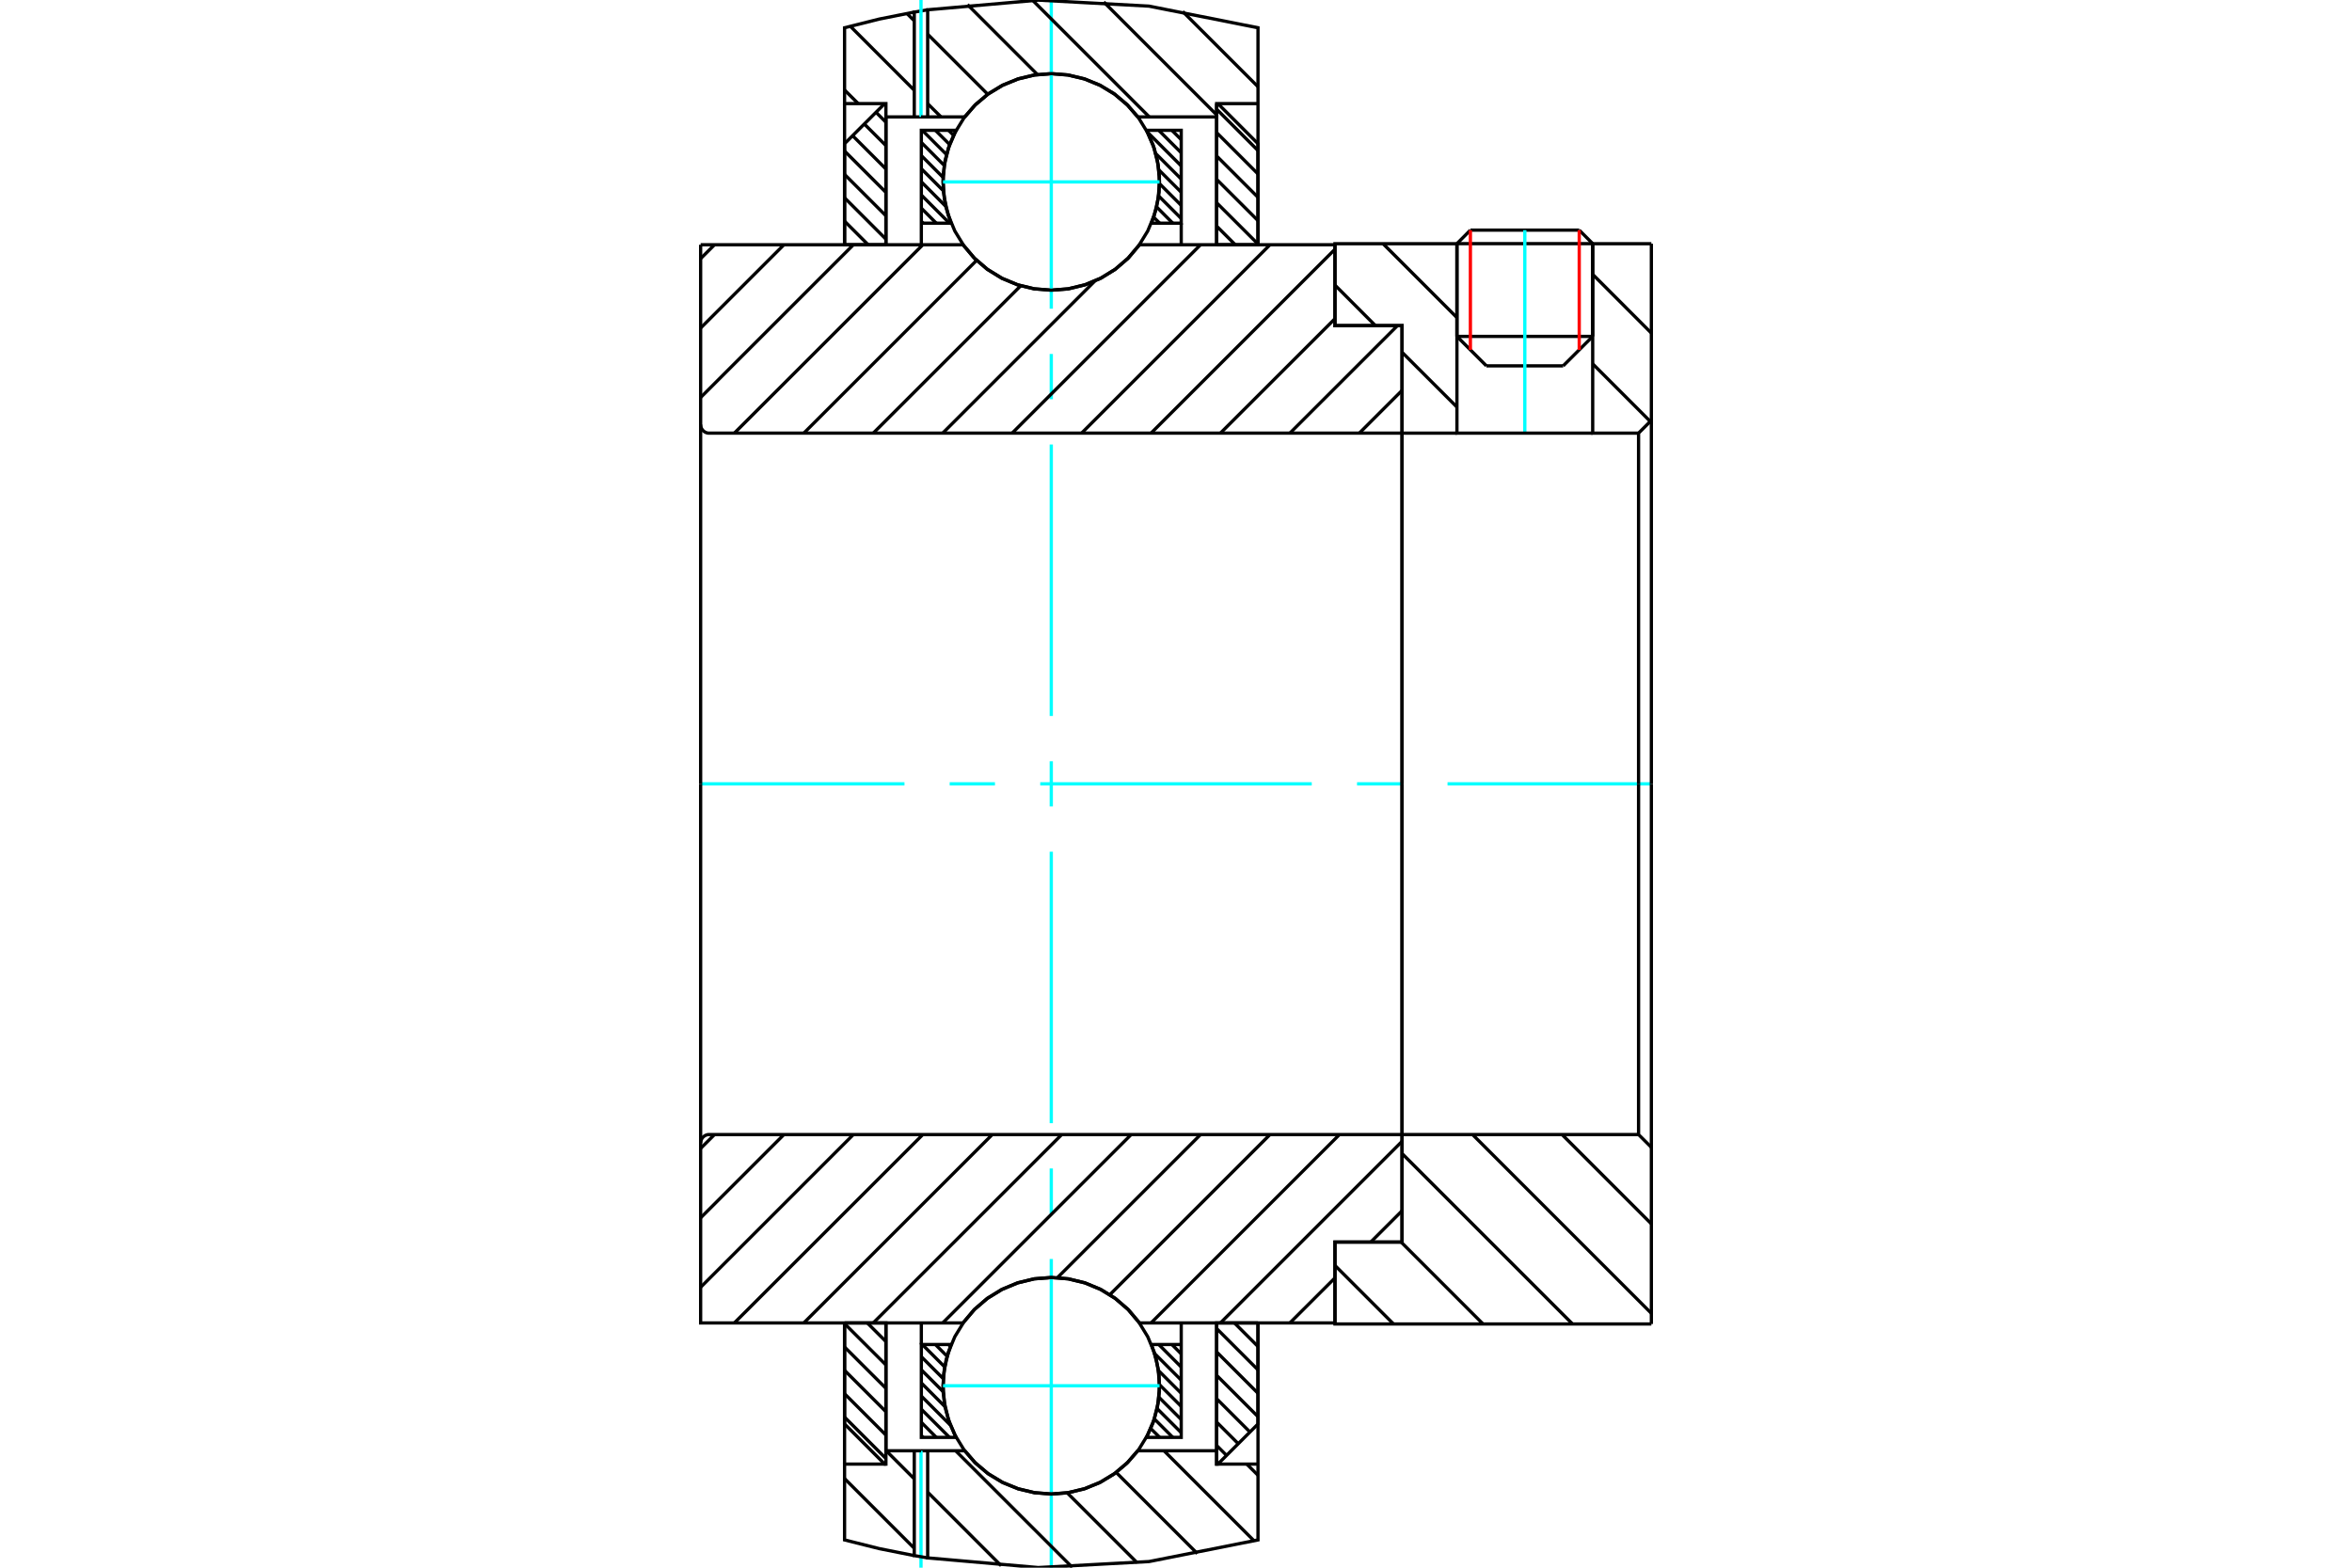 <?xml version="1.0" standalone="no"?>
<!DOCTYPE svg PUBLIC "-//W3C//DTD SVG 1.1//EN"
	"http://www.w3.org/Graphics/SVG/1.1/DTD/svg11.dtd">
<svg xmlns="http://www.w3.org/2000/svg" height="100%" width="100%" viewBox="0 0 36000 24000">
	<rect x="-1800" y="-1200" width="39600" height="26400" style="fill:#FFF"/>
	<g style="fill:none; fill-rule:evenodd" transform="matrix(1 0 0 1 0 0)">
		<g style="fill:none; stroke:#000; stroke-width:50; shape-rendering:geometricPrecision">
			<line x1="22751" y1="5601" x2="23926" y2="5601"/>
			<line x1="22300" y1="5150" x2="24378" y2="5150"/>
			<line x1="22300" y1="3730" x2="24378" y2="3730"/>
			<line x1="22506" y1="3523" x2="24172" y2="3523"/>
			<line x1="22300" y1="5150" x2="22751" y2="5601"/>
			<line x1="23926" y1="5601" x2="24378" y2="5150"/>
			<line x1="22300" y1="3730" x2="22300" y2="5150"/>
			<line x1="24378" y1="5150" x2="24378" y2="3730"/>
			<line x1="22506" y1="3523" x2="22300" y2="3730"/>
			<line x1="24378" y1="3730" x2="24172" y2="3523"/>
		</g>
		<g style="fill:none; stroke:#0FF; stroke-width:50; shape-rendering:geometricPrecision">
			<line x1="23339" y1="6631" x2="23339" y2="3523"/>
		</g>
		<g style="fill:none; stroke:#000; stroke-width:50; shape-rendering:geometricPrecision">
			<line x1="12927" y1="21695" x2="13560" y2="22328"/>
			<line x1="12927" y1="21337" x2="13560" y2="21970"/>
			<line x1="12927" y1="20979" x2="13560" y2="21612"/>
			<line x1="12927" y1="20622" x2="13560" y2="21254"/>
			<line x1="12927" y1="20264" x2="13560" y2="20896"/>
			<line x1="13275" y1="20253" x2="13560" y2="20538"/>
			<polyline points="12927,20253 12927,21800 13541,22414 13560,22414"/>
			<polyline points="13560,22210 13560,20253 12927,20253"/>
		</g>
		<g style="fill:none; stroke:#0FF; stroke-width:50; shape-rendering:geometricPrecision">
			<line x1="10724" y1="12000" x2="13844" y2="12000"/>
			<line x1="14536" y1="12000" x2="15229" y2="12000"/>
			<line x1="15922" y1="12000" x2="20078" y2="12000"/>
			<line x1="20771" y1="12000" x2="21464" y2="12000"/>
			<line x1="22156" y1="12000" x2="25276" y2="12000"/>
		</g>
		<g style="fill:none; stroke:#000; stroke-width:50; shape-rendering:geometricPrecision">
			<line x1="12927" y1="3744" x2="12930" y2="3747"/>
			<line x1="12927" y1="3386" x2="13288" y2="3747"/>
			<line x1="12927" y1="3028" x2="13560" y2="3661"/>
			<line x1="12927" y1="2670" x2="13560" y2="3303"/>
			<line x1="12927" y1="2312" x2="13560" y2="2945"/>
			<line x1="13050" y1="2077" x2="13560" y2="2587"/>
			<line x1="13229" y1="1898" x2="13560" y2="2229"/>
			<line x1="13408" y1="1719" x2="13560" y2="1871"/>
			<line x1="13560" y1="3747" x2="13560" y2="1790"/>
			<polyline points="13541,1586 12927,2200 12927,3747 13560,3747"/>
			<line x1="19252" y1="20253" x2="19255" y2="20256"/>
			<line x1="18894" y1="20253" x2="19255" y2="20614"/>
			<line x1="18622" y1="20339" x2="19255" y2="20972"/>
			<line x1="18622" y1="20697" x2="19255" y2="21330"/>
			<line x1="18622" y1="21055" x2="19255" y2="21688"/>
			<line x1="18622" y1="21413" x2="19132" y2="21923"/>
			<line x1="18622" y1="21771" x2="18953" y2="22102"/>
			<line x1="18622" y1="22129" x2="18774" y2="22281"/>
			<polyline points="19255,20253 19255,21800 18641,22414 18622,22414 18622,20253 19255,20253"/>
			<line x1="18622" y1="1672" x2="19255" y2="2305"/>
			<line x1="18622" y1="2030" x2="19255" y2="2663"/>
			<line x1="18622" y1="2388" x2="19255" y2="3021"/>
			<line x1="18622" y1="2746" x2="19255" y2="3378"/>
			<line x1="18622" y1="3104" x2="19255" y2="3736"/>
			<line x1="18622" y1="3462" x2="18907" y2="3747"/>
			<line x1="18622" y1="3747" x2="18622" y2="1586"/>
			<polyline points="18641,1586 19255,2200 19255,3747 18622,3747"/>
			<line x1="17937" y1="20583" x2="18080" y2="20727"/>
			<line x1="17736" y1="20583" x2="18080" y2="20928"/>
			<line x1="17673" y1="20722" x2="18080" y2="21129"/>
			<line x1="17732" y1="20982" x2="18080" y2="21330"/>
			<line x1="17748" y1="21199" x2="18080" y2="21531"/>
			<line x1="17739" y1="21391" x2="18080" y2="21732"/>
			<line x1="17711" y1="21564" x2="18080" y2="21933"/>
			<line x1="17669" y1="21723" x2="17951" y2="22005"/>
			<line x1="17613" y1="21869" x2="17750" y2="22005"/>
			<line x1="17548" y1="22005" x2="17549" y2="22005"/>
			<line x1="14518" y1="20583" x2="14547" y2="20612"/>
			<line x1="14317" y1="20583" x2="14496" y2="20763"/>
			<line x1="14116" y1="20583" x2="14459" y2="20926"/>
			<line x1="14102" y1="20770" x2="14437" y2="21106"/>
			<line x1="14102" y1="20971" x2="14436" y2="21305"/>
			<line x1="14102" y1="21172" x2="14465" y2="21536"/>
			<line x1="14102" y1="21373" x2="14548" y2="21819"/>
			<line x1="14102" y1="21574" x2="14533" y2="22005"/>
			<line x1="14102" y1="21775" x2="14331" y2="22005"/>
			<line x1="14102" y1="21976" x2="14130" y2="22005"/>
			<line x1="14102" y1="20583" x2="14102" y2="20253"/>
			<polyline points="18080,20253 18080,20583 18080,22005 17548,22005 17649,21782 17715,21546 17746,21303 17741,21058 17700,20816 17624,20583 18080,20583"/>
			<polyline points="14634,22005 14102,22005 14102,20583 14558,20583 14482,20816 14441,21058 14435,21303 14466,21546 14533,21782 14634,22005"/>
			<line x1="17937" y1="1995" x2="18080" y2="2138"/>
			<line x1="17736" y1="1995" x2="18080" y2="2339"/>
			<line x1="17562" y1="2022" x2="18080" y2="2540"/>
			<line x1="17690" y1="2351" x2="18080" y2="2741"/>
			<line x1="17738" y1="2601" x2="18080" y2="2943"/>
			<line x1="17748" y1="2812" x2="18080" y2="3144"/>
			<line x1="17734" y1="2999" x2="18080" y2="3345"/>
			<line x1="17703" y1="3168" x2="17951" y2="3417"/>
			<line x1="17658" y1="3325" x2="17750" y2="3417"/>
			<line x1="14518" y1="1995" x2="14595" y2="2071"/>
			<line x1="14317" y1="1995" x2="14536" y2="2213"/>
			<line x1="14116" y1="1995" x2="14487" y2="2366"/>
			<line x1="14102" y1="2181" x2="14453" y2="2533"/>
			<line x1="14102" y1="2382" x2="14435" y2="2716"/>
			<line x1="14102" y1="2583" x2="14439" y2="2921"/>
			<line x1="14102" y1="2784" x2="14477" y2="3160"/>
			<line x1="14102" y1="2986" x2="14533" y2="3417"/>
			<line x1="14102" y1="3187" x2="14331" y2="3417"/>
			<line x1="14102" y1="3388" x2="14130" y2="3417"/>
			<line x1="18080" y1="3417" x2="18080" y2="3747"/>
			<polyline points="14102,3747 14102,3417 14102,1995 14634,1995 14533,2218 14466,2454 14435,2697 14441,2942 14482,3184 14558,3417 14102,3417"/>
			<polyline points="17548,1995 18080,1995 18080,3417 17624,3417 17700,3184 17741,2942 17746,2697 17715,2454 17649,2218 17548,1995"/>
			<polyline points="17748,2785 17727,2526 17667,2273 17567,2033 17431,1811 17262,1614 17065,1445 16843,1309 16603,1210 16350,1149 16091,1128 15832,1149 15579,1210 15339,1309 15117,1445 14919,1614 14751,1811 14615,2033 14515,2273 14455,2526 14434,2785 14455,3044 14515,3297 14615,3537 14751,3759 14919,3957 15117,4126 15339,4261 15579,4361 15832,4422 16091,4442 16350,4422 16603,4361 16843,4261 17065,4126 17262,3957 17431,3759 17567,3537 17667,3297 17727,3044 17748,2785"/>
		</g>
		<g style="fill:none; stroke:#0FF; stroke-width:50; shape-rendering:geometricPrecision">
			<line x1="14434" y1="2785" x2="17748" y2="2785"/>
			<line x1="16091" y1="24000" x2="16091" y2="19274"/>
			<line x1="16091" y1="18581" x2="16091" y2="17888"/>
			<line x1="16091" y1="17195" x2="16091" y2="13039"/>
			<line x1="16091" y1="12346" x2="16091" y2="11654"/>
			<line x1="16091" y1="10961" x2="16091" y2="6805"/>
			<line x1="16091" y1="6112" x2="16091" y2="5419"/>
			<line x1="16091" y1="4726" x2="16091" y2="0"/>
		</g>
		<g style="fill:none; stroke:#000; stroke-width:50; shape-rendering:geometricPrecision">
			<polyline points="17748,21215 17727,20956 17667,20703 17567,20463 17431,20241 17262,20043 17065,19874 16843,19739 16603,19639 16350,19578 16091,19558 15832,19578 15579,19639 15339,19739 15117,19874 14919,20043 14751,20241 14615,20463 14515,20703 14455,20956 14434,21215 14455,21474 14515,21727 14615,21967 14751,22189 14919,22386 15117,22555 15339,22691 15579,22790 15832,22851 16091,22872 16350,22851 16603,22790 16843,22691 17065,22555 17262,22386 17431,22189 17567,21967 17667,21727 17727,21474 17748,21215"/>
		</g>
		<g style="fill:none; stroke:#0FF; stroke-width:50; shape-rendering:geometricPrecision">
			<line x1="14434" y1="21215" x2="17748" y2="21215"/>
		</g>
		<g style="fill:none; stroke:#000; stroke-width:50; shape-rendering:geometricPrecision">
			<line x1="23909" y1="17369" x2="25276" y2="18736"/>
			<line x1="22539" y1="17369" x2="25276" y2="20106"/>
			<line x1="21460" y1="17660" x2="24069" y2="20269"/>
			<line x1="21445" y1="19015" x2="22699" y2="20269"/>
			<line x1="20433" y1="19373" x2="21329" y2="20269"/>
			<line x1="25276" y1="12000" x2="25276" y2="20269"/>
			<polyline points="25276,17565 25080,17369 25080,12000"/>
			<polyline points="25080,17369 21460,17369 21460,12000"/>
			<polyline points="21460,17369 21460,19015 20433,19015 20433,20269 25276,20269"/>
			<line x1="24378" y1="4200" x2="25276" y2="5099"/>
			<line x1="24378" y1="5570" x2="25260" y2="6452"/>
			<line x1="21169" y1="3731" x2="22300" y2="4862"/>
			<line x1="20433" y1="4365" x2="21052" y2="4985"/>
			<line x1="21460" y1="5393" x2="22300" y2="6232"/>
			<line x1="25276" y1="12000" x2="25276" y2="3731"/>
			<polyline points="25276,6435 25080,6631 25080,12000"/>
			<polyline points="25080,6631 24378,6631 24378,3731"/>
			<polyline points="24378,6631 22300,6631 22300,3731"/>
			<polyline points="22300,6631 21460,6631 21460,12000"/>
			<polyline points="21460,6631 21460,4985 20433,4985 20433,3731 22300,3731"/>
			<line x1="24378" y1="3731" x2="25276" y2="3731"/>
			<line x1="21460" y1="18536" x2="20981" y2="19015"/>
			<line x1="20433" y1="19564" x2="19743" y2="20253"/>
			<line x1="21460" y1="17473" x2="18680" y2="20253"/>
			<line x1="20502" y1="17369" x2="17618" y2="20253"/>
			<line x1="19439" y1="17369" x2="16987" y2="19821"/>
			<line x1="18376" y1="17369" x2="16185" y2="19560"/>
			<line x1="17314" y1="17369" x2="14429" y2="20253"/>
			<line x1="16251" y1="17369" x2="13366" y2="20253"/>
			<line x1="15188" y1="17369" x2="12303" y2="20253"/>
			<line x1="14125" y1="17369" x2="11240" y2="20253"/>
			<line x1="13062" y1="17369" x2="10724" y2="19707"/>
			<line x1="11999" y1="17369" x2="10724" y2="18644"/>
			<line x1="10936" y1="17369" x2="10724" y2="17581"/>
			<line x1="21460" y1="12000" x2="21460" y2="19015"/>
			<polyline points="21460,17369 10855,17369 10834,17370 10814,17375 10795,17383 10778,17394 10762,17407 10749,17423 10738,17440 10730,17459 10725,17479 10724,17500 10724,20253 11356,20253 14740,20253"/>
			<polyline points="17441,20253 17273,20052 17074,19880 16851,19741 16608,19640 16353,19578 16091,19557 15829,19578 15574,19640 15331,19741 15108,19880 14909,20052 14740,20253"/>
			<polyline points="17441,20253 20433,20253 20433,19015 21460,19015"/>
			<line x1="10724" y1="12000" x2="10724" y2="17500"/>
			<line x1="21460" y1="5977" x2="20806" y2="6631"/>
			<line x1="21390" y1="4985" x2="19743" y2="6631"/>
			<line x1="20433" y1="4879" x2="18680" y2="6631"/>
			<line x1="20433" y1="3816" x2="17618" y2="6631"/>
			<line x1="19439" y1="3747" x2="16555" y2="6631"/>
			<line x1="18376" y1="3747" x2="15492" y2="6631"/>
			<line x1="16758" y1="4302" x2="14429" y2="6631"/>
			<line x1="15623" y1="4375" x2="13366" y2="6631"/>
			<line x1="14948" y1="3986" x2="12303" y2="6631"/>
			<line x1="14125" y1="3747" x2="11240" y2="6631"/>
			<line x1="13062" y1="3747" x2="10724" y2="6085"/>
			<line x1="11999" y1="3747" x2="10724" y2="5022"/>
			<line x1="10936" y1="3747" x2="10724" y2="3959"/>
			<line x1="10724" y1="12000" x2="10724" y2="3747"/>
			<polyline points="10724,6500 10725,6521 10730,6541 10738,6560 10749,6577 10762,6593 10778,6606 10795,6617 10814,6625 10834,6630 10855,6631 21460,6631 21460,4985 20433,4985 20433,3747 17441,3747"/>
			<polyline points="14740,3747 14909,3948 15108,4120 15331,4259 15574,4360 15829,4422 16091,4443 16353,4422 16608,4360 16851,4259 17074,4120 17273,3948 17441,3747"/>
			<polyline points="14740,3747 11356,3747 10724,3747"/>
			<line x1="21460" y1="12000" x2="21460" y2="6631"/>
		</g>
		<g style="fill:none; stroke:#F00; stroke-width:50; shape-rendering:geometricPrecision">
			<line x1="24172" y1="3523" x2="24172" y2="5356"/>
			<line x1="22506" y1="5356" x2="22506" y2="3523"/>
		</g>
		<g style="fill:none; stroke:#000; stroke-width:50; shape-rendering:geometricPrecision">
			<line x1="18102" y1="176" x2="19255" y2="1328"/>
			<line x1="16894" y1="30" x2="18622" y2="1758"/>
			<line x1="15810" y1="9" x2="17591" y2="1790"/>
			<line x1="14808" y1="70" x2="15879" y2="1141"/>
			<line x1="13884" y1="209" x2="13994" y2="319"/>
			<line x1="14199" y1="524" x2="15118" y2="1443"/>
			<line x1="13017" y1="404" x2="13994" y2="1382"/>
			<line x1="14199" y1="1587" x2="14403" y2="1790"/>
			<line x1="12927" y1="1378" x2="13136" y2="1586"/>
			<line x1="19083" y1="22414" x2="19255" y2="22585"/>
			<line x1="17816" y1="22210" x2="19196" y2="23590"/>
			<line x1="17085" y1="22542" x2="18327" y2="23784"/>
			<line x1="16335" y1="22854" x2="17404" y2="23923"/>
			<line x1="14627" y1="22210" x2="16412" y2="23994"/>
			<line x1="13564" y1="22210" x2="13994" y2="22640"/>
			<line x1="14199" y1="22844" x2="15324" y2="23970"/>
			<line x1="12927" y1="22636" x2="13994" y2="23703"/>
			<polyline points="19255,3747 19255,1586 19255,425 17588,94 15892,2 14199,150 14199,1790"/>
			<polyline points="14199,150 13994,185 13994,1790"/>
			<polyline points="13994,185 13458,292 12927,425 12927,1586 13560,1586 13560,1790 13560,3747"/>
			<polyline points="13560,1790 13994,1790 14097,1790"/>
		</g>
		<g style="fill:none; stroke:#0FF; stroke-width:50; shape-rendering:geometricPrecision">
			<line x1="14097" y1="1790" x2="14097" y2="0"/>
		</g>
		<g style="fill:none; stroke:#000; stroke-width:50; shape-rendering:geometricPrecision">
			<polyline points="14097,1790 14199,1790 14765,1790"/>
			<polyline points="17417,1790 17248,1598 17052,1434 16832,1302 16595,1206 16346,1147 16091,1127 15836,1147 15587,1206 15350,1302 15130,1434 14934,1598 14765,1790"/>
			<polyline points="17417,1790 18622,1790 18622,3747"/>
			<polyline points="18622,1790 18622,1586 19255,1586"/>
			<line x1="12927" y1="1586" x2="12927" y2="3747"/>
			<line x1="12927" y1="20253" x2="12927" y2="22414"/>
			<polyline points="19255,22414 18622,22414 18622,22210"/>
			<polyline points="18622,20253 18622,22210 17417,22210"/>
			<polyline points="14765,22210 14934,22402 15130,22566 15350,22698 15587,22794 15836,22853 16091,22873 16346,22853 16595,22794 16832,22698 17052,22566 17248,22402 17417,22210"/>
			<polyline points="14765,22210 14199,22210 14097,22210"/>
		</g>
		<g style="fill:none; stroke:#0FF; stroke-width:50; shape-rendering:geometricPrecision">
			<line x1="14097" y1="24000" x2="14097" y2="22210"/>
		</g>
		<g style="fill:none; stroke:#000; stroke-width:50; shape-rendering:geometricPrecision">
			<polyline points="14097,22210 13994,22210 13560,22210"/>
			<polyline points="13560,20253 13560,22210 13560,22414 12927,22414 12927,23575 13458,23708 13994,23815"/>
			<polyline points="13994,22210 13994,23815 14199,23850"/>
			<polyline points="14199,22210 14199,23850 15892,23998 17588,23906 19255,23575 19255,22414 19255,20253"/>
		</g>
	</g>
</svg>

